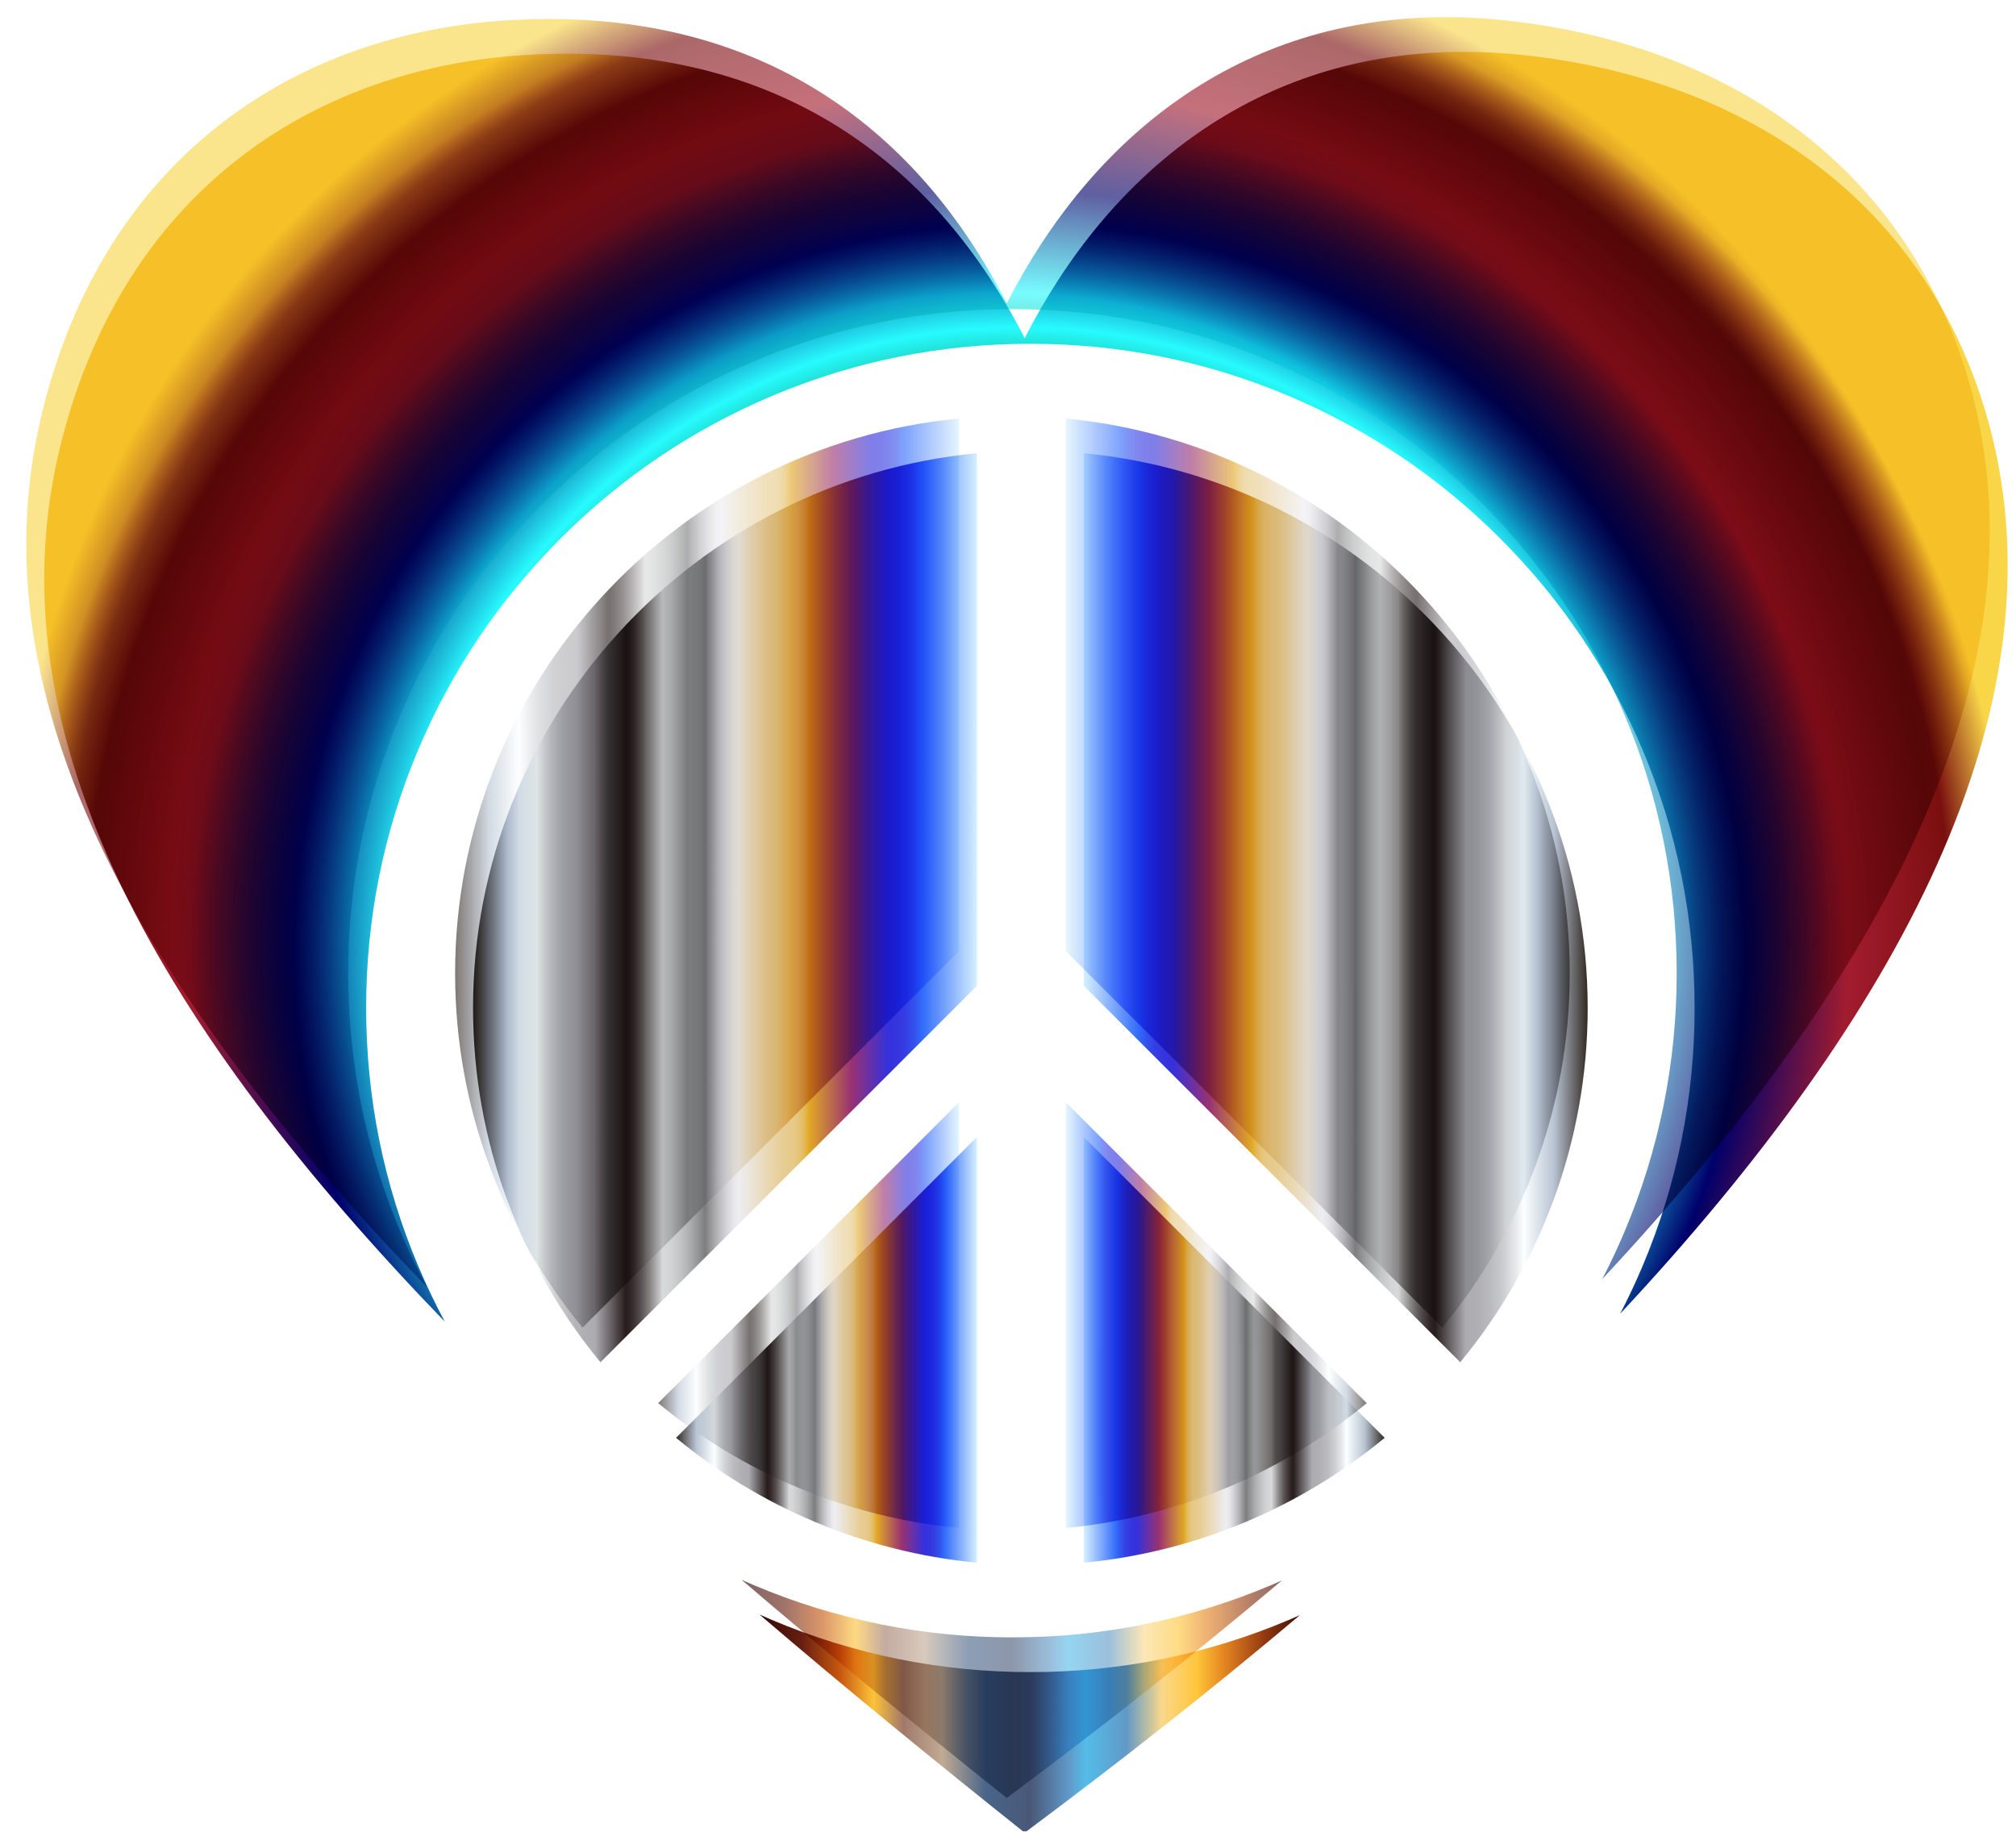 <?xml version="1.0" encoding="UTF-8"?>
<svg enable-background="new 0 0 1781.092 1615.595" version="1.1" viewBox="0 0 1811.1 1645.6" xml:space="preserve" xmlns="http://www.w3.org/2000/svg"><defs><radialGradient id="z" cx="884.55" cy="813.73" r="931.05" gradientUnits="userSpaceOnUse"><stop stop-color="#201636" offset="0"/><stop stop-color="#132262" offset=".1"/><stop stop-color="#332327" offset=".2"/><stop stop-color="#A3306C" offset=".3"/><stop stop-color="#D5BC35" offset=".4"/><stop stop-color="#056215" offset=".5"/><stop stop-color="#27FBFF" offset=".6"/><stop stop-color="#00006A" offset=".7"/><stop stop-color="#A21C2F" offset=".8"/><stop stop-color="#7A0F0F" offset=".9"/><stop stop-color="#F9D648" offset=".958"/></radialGradient><linearGradient id="x" x1="393.86" x2="846.54" y1="776.75" y2="776.75" gradientUnits="userSpaceOnUse"><stop stop-color="#322923" offset="0"/><stop stop-color="#B9C4D3" offset=".067"/><stop stop-color="#FBFFFF" offset=".127"/><stop stop-color="#E6E9EA" offset=".143"/><stop stop-color="#CCCED1" offset=".167"/><stop stop-color="#BABABF" offset=".192"/><stop stop-color="#AFAFB4" offset=".217"/><stop stop-color="#ABABB0" offset=".242"/><stop stop-color="#281D1D" offset=".303"/><stop stop-color="#2F2424" offset=".311"/><stop stop-color="#413838" offset=".322"/><stop stop-color="#5F5858" offset=".336"/><stop stop-color="#888485" offset=".351"/><stop stop-color="#BDBCBD" offset=".368"/><stop stop-color="#D8D9DA" offset=".376"/><stop stop-color="#D3D4D5" offset=".391"/><stop stop-color="#C4C5C6" offset=".41"/><stop stop-color="#ACADAE" offset=".431"/><stop stop-color="#8A8B8C" offset=".453"/><stop stop-color="#7D7D7F" offset=".461"/><stop stop-color="#8D8D90" offset=".467"/><stop stop-color="#B7B7BA" offset=".486"/><stop stop-color="#D4D4D9" offset=".503"/><stop stop-color="#E7E7EB" offset=".517"/><stop stop-color="#EDEDF2" offset=".527"/><stop stop-color="#E7CC90" offset=".618"/><stop stop-color="#E7CB8D" offset=".631"/><stop stop-color="#E6C884" offset=".64"/><stop stop-color="#E5C375" offset=".648"/><stop stop-color="#E4BC60" offset=".655"/><stop stop-color="#E3B344" offset=".661"/><stop stop-color="#E1A825" offset=".667"/><stop stop-color="#983173" offset=".751"/><stop stop-color="#3531DC" offset=".824"/><stop stop-color="#3535DE" offset=".843"/><stop stop-color="#3440E4" offset=".86"/><stop stop-color="#3352ED" offset=".876"/><stop stop-color="#316BFA" offset=".891"/><stop stop-color="#D6F0FF" offset="1"/></linearGradient><linearGradient id="v" x1="942.56" x2="1212.9" y1="1173.9" y2="1173.9" gradientUnits="userSpaceOnUse"><stop stop-color="#D6F0FF" offset="0"/><stop stop-color="#316BFA" offset=".109"/><stop stop-color="#3352ED" offset=".124"/><stop stop-color="#3440E4" offset=".14"/><stop stop-color="#3535DE" offset=".157"/><stop stop-color="#3531DC" offset=".176"/><stop stop-color="#983173" offset=".248"/><stop stop-color="#E1A825" offset=".333"/><stop stop-color="#E3B344" offset=".339"/><stop stop-color="#E4BC60" offset=".345"/><stop stop-color="#E5C375" offset=".352"/><stop stop-color="#E6C884" offset=".36"/><stop stop-color="#E7CB8D" offset=".369"/><stop stop-color="#E7CC90" offset=".382"/><stop stop-color="#EDEDF2" offset=".473"/><stop stop-color="#E7E7EB" offset=".483"/><stop stop-color="#D4D4D9" offset=".497"/><stop stop-color="#B7B7BA" offset=".514"/><stop stop-color="#8D8D90" offset=".533"/><stop stop-color="#7D7D7F" offset=".539"/><stop stop-color="#8A8B8C" offset=".547"/><stop stop-color="#ACADAE" offset=".569"/><stop stop-color="#C4C5C6" offset=".59"/><stop stop-color="#D3D4D5" offset=".609"/><stop stop-color="#D8D9DA" offset=".624"/><stop stop-color="#BDBCBD" offset=".632"/><stop stop-color="#888485" offset=".649"/><stop stop-color="#5F5858" offset=".664"/><stop stop-color="#413838" offset=".678"/><stop stop-color="#2F2424" offset=".689"/><stop stop-color="#281D1D" offset=".697"/><stop stop-color="#ABABB0" offset=".758"/><stop stop-color="#AFAFB4" offset=".783"/><stop stop-color="#BABABF" offset=".808"/><stop stop-color="#CCCED1" offset=".833"/><stop stop-color="#E6E9EA" offset=".857"/><stop stop-color="#FBFFFF" offset=".873"/><stop stop-color="#B9C4D3" offset=".933"/><stop stop-color="#322923" offset="1"/></linearGradient><linearGradient id="t" x1="942.56" x2="1395.2" y1="776.75" y2="776.75" gradientUnits="userSpaceOnUse"><stop stop-color="#D6F0FF" offset="0"/><stop stop-color="#316BFA" offset=".109"/><stop stop-color="#3352ED" offset=".124"/><stop stop-color="#3440E4" offset=".14"/><stop stop-color="#3535DE" offset=".157"/><stop stop-color="#3531DC" offset=".176"/><stop stop-color="#983173" offset=".248"/><stop stop-color="#E1A825" offset=".333"/><stop stop-color="#E3B344" offset=".339"/><stop stop-color="#E4BC60" offset=".345"/><stop stop-color="#E5C375" offset=".352"/><stop stop-color="#E6C884" offset=".36"/><stop stop-color="#E7CB8D" offset=".369"/><stop stop-color="#E7CC90" offset=".382"/><stop stop-color="#EDEDF2" offset=".473"/><stop stop-color="#E7E7EB" offset=".483"/><stop stop-color="#D4D4D9" offset=".497"/><stop stop-color="#B7B7BA" offset=".514"/><stop stop-color="#8D8D90" offset=".533"/><stop stop-color="#7D7D7F" offset=".539"/><stop stop-color="#8A8B8C" offset=".547"/><stop stop-color="#ACADAE" offset=".569"/><stop stop-color="#C4C5C6" offset=".59"/><stop stop-color="#D3D4D5" offset=".609"/><stop stop-color="#D8D9DA" offset=".624"/><stop stop-color="#BDBCBD" offset=".632"/><stop stop-color="#888485" offset=".649"/><stop stop-color="#5F5858" offset=".664"/><stop stop-color="#413838" offset=".678"/><stop stop-color="#2F2424" offset=".689"/><stop stop-color="#281D1D" offset=".697"/><stop stop-color="#ABABB0" offset=".758"/><stop stop-color="#AFAFB4" offset=".783"/><stop stop-color="#BABABF" offset=".808"/><stop stop-color="#CCCED1" offset=".833"/><stop stop-color="#E6E9EA" offset=".857"/><stop stop-color="#FBFFFF" offset=".873"/><stop stop-color="#B9C4D3" offset=".933"/><stop stop-color="#322923" offset="1"/></linearGradient><linearGradient id="r" x1="651.18" x2="1136.7" y1="1509.8" y2="1509.8" gradientUnits="userSpaceOnUse"><stop stop-color="#310908" offset="0"/><stop stop-color="#671E11" offset=".078"/><stop stop-color="#C95A10" offset=".151"/><stop stop-color="#FDC339" offset=".211"/><stop stop-color="#A0796A" offset=".266"/><stop stop-color="#C1AA94" offset=".338"/><stop stop-color="#496589" offset=".419"/><stop stop-color="#4A5877" offset=".501"/><stop stop-color="#5F99C9" offset=".572"/><stop stop-color="#55BCE8" offset=".604"/><stop stop-color="#6199C7" offset=".679"/><stop stop-color="#FAD88A" offset=".745"/><stop stop-color="#FEC63A" offset=".809"/><stop stop-color="#E78822" offset=".857"/><stop stop-color="#953A11" offset=".933"/><stop stop-color="#3F0D05" offset="1"/></linearGradient><linearGradient id="p" x1="576.24" x2="846.54" y1="1173.9" y2="1173.9" gradientUnits="userSpaceOnUse"><stop stop-color="#322923" offset="0"/><stop stop-color="#B9C4D3" offset=".067"/><stop stop-color="#FBFFFF" offset=".127"/><stop stop-color="#E6E9EA" offset=".143"/><stop stop-color="#CCCED1" offset=".167"/><stop stop-color="#BABABF" offset=".192"/><stop stop-color="#AFAFB4" offset=".217"/><stop stop-color="#ABABB0" offset=".242"/><stop stop-color="#281D1D" offset=".303"/><stop stop-color="#2F2424" offset=".311"/><stop stop-color="#413838" offset=".322"/><stop stop-color="#5F5858" offset=".336"/><stop stop-color="#888485" offset=".351"/><stop stop-color="#BDBCBD" offset=".368"/><stop stop-color="#D8D9DA" offset=".376"/><stop stop-color="#D3D4D5" offset=".391"/><stop stop-color="#C4C5C6" offset=".41"/><stop stop-color="#ACADAE" offset=".431"/><stop stop-color="#8A8B8C" offset=".453"/><stop stop-color="#7D7D7F" offset=".461"/><stop stop-color="#8D8D90" offset=".467"/><stop stop-color="#B7B7BA" offset=".486"/><stop stop-color="#D4D4D9" offset=".503"/><stop stop-color="#E7E7EB" offset=".517"/><stop stop-color="#EDEDF2" offset=".527"/><stop stop-color="#E7CC90" offset=".618"/><stop stop-color="#E7CB8D" offset=".631"/><stop stop-color="#E6C884" offset=".64"/><stop stop-color="#E5C375" offset=".648"/><stop stop-color="#E4BC60" offset=".655"/><stop stop-color="#E3B344" offset=".661"/><stop stop-color="#E1A825" offset=".667"/><stop stop-color="#983173" offset=".751"/><stop stop-color="#3531DC" offset=".824"/><stop stop-color="#3535DE" offset=".843"/><stop stop-color="#3440E4" offset=".86"/><stop stop-color="#3352ED" offset=".876"/><stop stop-color="#316BFA" offset=".891"/><stop stop-color="#D6F0FF" offset="1"/></linearGradient><radialGradient id="y" cx="884.55" cy="813.73" r="931.05" gradientTransform="translate(-2e-4 -14.757)" gradientUnits="userSpaceOnUse"><stop stop-color="#201636" offset="0"/><stop stop-color="#132262" offset=".1"/><stop stop-color="#332327" offset=".2"/><stop stop-color="#A3306C" offset=".3"/><stop stop-color="#D5BC35" offset=".4"/><stop stop-color="#056215" offset=".5"/><stop stop-color="#27FBFF" offset=".6"/><stop stop-color="#00006A" offset=".7"/><stop stop-color="#A21C2F" offset=".8"/><stop stop-color="#7A0F0F" offset=".9"/><stop stop-color="#F9D648" offset=".958"/></radialGradient><linearGradient id="w" x1="393.86" x2="846.54" y1="776.75" y2="776.75" gradientTransform="translate(-2e-4 -14.757)" gradientUnits="userSpaceOnUse"><stop stop-color="#322923" offset="0"/><stop stop-color="#B9C4D3" offset=".067"/><stop stop-color="#FBFFFF" offset=".127"/><stop stop-color="#E6E9EA" offset=".143"/><stop stop-color="#CCCED1" offset=".167"/><stop stop-color="#BABABF" offset=".192"/><stop stop-color="#AFAFB4" offset=".217"/><stop stop-color="#ABABB0" offset=".242"/><stop stop-color="#281D1D" offset=".303"/><stop stop-color="#2F2424" offset=".311"/><stop stop-color="#413838" offset=".322"/><stop stop-color="#5F5858" offset=".336"/><stop stop-color="#888485" offset=".351"/><stop stop-color="#BDBCBD" offset=".368"/><stop stop-color="#D8D9DA" offset=".376"/><stop stop-color="#D3D4D5" offset=".391"/><stop stop-color="#C4C5C6" offset=".41"/><stop stop-color="#ACADAE" offset=".431"/><stop stop-color="#8A8B8C" offset=".453"/><stop stop-color="#7D7D7F" offset=".461"/><stop stop-color="#8D8D90" offset=".467"/><stop stop-color="#B7B7BA" offset=".486"/><stop stop-color="#D4D4D9" offset=".503"/><stop stop-color="#E7E7EB" offset=".517"/><stop stop-color="#EDEDF2" offset=".527"/><stop stop-color="#E7CC90" offset=".618"/><stop stop-color="#E7CB8D" offset=".631"/><stop stop-color="#E6C884" offset=".64"/><stop stop-color="#E5C375" offset=".648"/><stop stop-color="#E4BC60" offset=".655"/><stop stop-color="#E3B344" offset=".661"/><stop stop-color="#E1A825" offset=".667"/><stop stop-color="#983173" offset=".751"/><stop stop-color="#3531DC" offset=".824"/><stop stop-color="#3535DE" offset=".843"/><stop stop-color="#3440E4" offset=".86"/><stop stop-color="#3352ED" offset=".876"/><stop stop-color="#316BFA" offset=".891"/><stop stop-color="#D6F0FF" offset="1"/></linearGradient><linearGradient id="u" x1="942.56" x2="1212.9" y1="1173.9" y2="1173.9" gradientTransform="translate(-2e-4 -14.757)" gradientUnits="userSpaceOnUse"><stop stop-color="#D6F0FF" offset="0"/><stop stop-color="#316BFA" offset=".109"/><stop stop-color="#3352ED" offset=".124"/><stop stop-color="#3440E4" offset=".14"/><stop stop-color="#3535DE" offset=".157"/><stop stop-color="#3531DC" offset=".176"/><stop stop-color="#983173" offset=".248"/><stop stop-color="#E1A825" offset=".333"/><stop stop-color="#E3B344" offset=".339"/><stop stop-color="#E4BC60" offset=".345"/><stop stop-color="#E5C375" offset=".352"/><stop stop-color="#E6C884" offset=".36"/><stop stop-color="#E7CB8D" offset=".369"/><stop stop-color="#E7CC90" offset=".382"/><stop stop-color="#EDEDF2" offset=".473"/><stop stop-color="#E7E7EB" offset=".483"/><stop stop-color="#D4D4D9" offset=".497"/><stop stop-color="#B7B7BA" offset=".514"/><stop stop-color="#8D8D90" offset=".533"/><stop stop-color="#7D7D7F" offset=".539"/><stop stop-color="#8A8B8C" offset=".547"/><stop stop-color="#ACADAE" offset=".569"/><stop stop-color="#C4C5C6" offset=".59"/><stop stop-color="#D3D4D5" offset=".609"/><stop stop-color="#D8D9DA" offset=".624"/><stop stop-color="#BDBCBD" offset=".632"/><stop stop-color="#888485" offset=".649"/><stop stop-color="#5F5858" offset=".664"/><stop stop-color="#413838" offset=".678"/><stop stop-color="#2F2424" offset=".689"/><stop stop-color="#281D1D" offset=".697"/><stop stop-color="#ABABB0" offset=".758"/><stop stop-color="#AFAFB4" offset=".783"/><stop stop-color="#BABABF" offset=".808"/><stop stop-color="#CCCED1" offset=".833"/><stop stop-color="#E6E9EA" offset=".857"/><stop stop-color="#FBFFFF" offset=".873"/><stop stop-color="#B9C4D3" offset=".933"/><stop stop-color="#322923" offset="1"/></linearGradient><linearGradient id="s" x1="942.56" x2="1395.2" y1="776.75" y2="776.75" gradientTransform="translate(-2e-4 -14.757)" gradientUnits="userSpaceOnUse"><stop stop-color="#D6F0FF" offset="0"/><stop stop-color="#316BFA" offset=".109"/><stop stop-color="#3352ED" offset=".124"/><stop stop-color="#3440E4" offset=".14"/><stop stop-color="#3535DE" offset=".157"/><stop stop-color="#3531DC" offset=".176"/><stop stop-color="#983173" offset=".248"/><stop stop-color="#E1A825" offset=".333"/><stop stop-color="#E3B344" offset=".339"/><stop stop-color="#E4BC60" offset=".345"/><stop stop-color="#E5C375" offset=".352"/><stop stop-color="#E6C884" offset=".36"/><stop stop-color="#E7CB8D" offset=".369"/><stop stop-color="#E7CC90" offset=".382"/><stop stop-color="#EDEDF2" offset=".473"/><stop stop-color="#E7E7EB" offset=".483"/><stop stop-color="#D4D4D9" offset=".497"/><stop stop-color="#B7B7BA" offset=".514"/><stop stop-color="#8D8D90" offset=".533"/><stop stop-color="#7D7D7F" offset=".539"/><stop stop-color="#8A8B8C" offset=".547"/><stop stop-color="#ACADAE" offset=".569"/><stop stop-color="#C4C5C6" offset=".59"/><stop stop-color="#D3D4D5" offset=".609"/><stop stop-color="#D8D9DA" offset=".624"/><stop stop-color="#BDBCBD" offset=".632"/><stop stop-color="#888485" offset=".649"/><stop stop-color="#5F5858" offset=".664"/><stop stop-color="#413838" offset=".678"/><stop stop-color="#2F2424" offset=".689"/><stop stop-color="#281D1D" offset=".697"/><stop stop-color="#ABABB0" offset=".758"/><stop stop-color="#AFAFB4" offset=".783"/><stop stop-color="#BABABF" offset=".808"/><stop stop-color="#CCCED1" offset=".833"/><stop stop-color="#E6E9EA" offset=".857"/><stop stop-color="#FBFFFF" offset=".873"/><stop stop-color="#B9C4D3" offset=".933"/><stop stop-color="#322923" offset="1"/></linearGradient><linearGradient id="q" x1="651.18" x2="1136.7" y1="1509.8" y2="1509.8" gradientTransform="translate(-2e-4 -14.757)" gradientUnits="userSpaceOnUse"><stop stop-color="#310908" offset="0"/><stop stop-color="#671E11" offset=".078"/><stop stop-color="#C95A10" offset=".151"/><stop stop-color="#FDC339" offset=".211"/><stop stop-color="#A0796A" offset=".266"/><stop stop-color="#C1AA94" offset=".338"/><stop stop-color="#496589" offset=".419"/><stop stop-color="#4A5877" offset=".501"/><stop stop-color="#5F99C9" offset=".572"/><stop stop-color="#55BCE8" offset=".604"/><stop stop-color="#6199C7" offset=".679"/><stop stop-color="#FAD88A" offset=".745"/><stop stop-color="#FEC63A" offset=".809"/><stop stop-color="#E78822" offset=".857"/><stop stop-color="#953A11" offset=".933"/><stop stop-color="#3F0D05" offset="1"/></linearGradient><linearGradient id="o" x1="576.24" x2="846.54" y1="1173.9" y2="1173.9" gradientTransform="translate(-2e-4 -14.757)" gradientUnits="userSpaceOnUse"><stop stop-color="#322923" offset="0"/><stop stop-color="#B9C4D3" offset=".067"/><stop stop-color="#FBFFFF" offset=".127"/><stop stop-color="#E6E9EA" offset=".143"/><stop stop-color="#CCCED1" offset=".167"/><stop stop-color="#BABABF" offset=".192"/><stop stop-color="#AFAFB4" offset=".217"/><stop stop-color="#ABABB0" offset=".242"/><stop stop-color="#281D1D" offset=".303"/><stop stop-color="#2F2424" offset=".311"/><stop stop-color="#413838" offset=".322"/><stop stop-color="#5F5858" offset=".336"/><stop stop-color="#888485" offset=".351"/><stop stop-color="#BDBCBD" offset=".368"/><stop stop-color="#D8D9DA" offset=".376"/><stop stop-color="#D3D4D5" offset=".391"/><stop stop-color="#C4C5C6" offset=".41"/><stop stop-color="#ACADAE" offset=".431"/><stop stop-color="#8A8B8C" offset=".453"/><stop stop-color="#7D7D7F" offset=".461"/><stop stop-color="#8D8D90" offset=".467"/><stop stop-color="#B7B7BA" offset=".486"/><stop stop-color="#D4D4D9" offset=".503"/><stop stop-color="#E7E7EB" offset=".517"/><stop stop-color="#EDEDF2" offset=".527"/><stop stop-color="#E7CC90" offset=".618"/><stop stop-color="#E7CB8D" offset=".631"/><stop stop-color="#E6C884" offset=".64"/><stop stop-color="#E5C375" offset=".648"/><stop stop-color="#E4BC60" offset=".655"/><stop stop-color="#E3B344" offset=".661"/><stop stop-color="#E1A825" offset=".667"/><stop stop-color="#983173" offset=".751"/><stop stop-color="#3531DC" offset=".824"/><stop stop-color="#3535DE" offset=".843"/><stop stop-color="#3440E4" offset=".86"/><stop stop-color="#3352ED" offset=".876"/><stop stop-color="#316BFA" offset=".891"/><stop stop-color="#D6F0FF" offset="1"/></linearGradient><filter id="n" color-interpolation-filters="sRGB"><feMorphology in="SourceAlpha" operator="dilate" radius="3.6" result="result1"/><feGaussianBlur in="result1" result="result0" stdDeviation="3.6"/><feDiffuseLighting surfaceScale="-5"><feDistantLight azimuth="225" elevation="45"/></feDiffuseLighting><feComposite in2="result0" operator="in" result="result91"/><feComposite in="SourceGraphic" in2="result91"/></filter><filter id="m" color-interpolation-filters="sRGB"><feMorphology in="SourceAlpha" operator="dilate" radius="3.6" result="result1"/><feGaussianBlur in="result1" result="result0" stdDeviation="3.6"/><feDiffuseLighting surfaceScale="-5"><feDistantLight azimuth="225" elevation="45"/></feDiffuseLighting><feComposite in2="result0" operator="in" result="result91"/><feComposite in="SourceGraphic" in2="result91"/></filter><filter id="l" color-interpolation-filters="sRGB"><feMorphology in="SourceAlpha" operator="dilate" radius="3.6" result="result1"/><feGaussianBlur in="result1" result="result0" stdDeviation="3.6"/><feDiffuseLighting surfaceScale="-5"><feDistantLight azimuth="225" elevation="45"/></feDiffuseLighting><feComposite in2="result0" operator="in" result="result91"/><feComposite in="SourceGraphic" in2="result91"/></filter><filter id="k" color-interpolation-filters="sRGB"><feMorphology in="SourceAlpha" operator="dilate" radius="3.6" result="result1"/><feGaussianBlur in="result1" result="result0" stdDeviation="3.6"/><feDiffuseLighting surfaceScale="-5"><feDistantLight azimuth="225" elevation="45"/></feDiffuseLighting><feComposite in2="result0" operator="in" result="result91"/><feComposite in="SourceGraphic" in2="result91"/></filter><filter id="j" color-interpolation-filters="sRGB"><feMorphology in="SourceAlpha" operator="dilate" radius="3.6" result="result1"/><feGaussianBlur in="result1" result="result0" stdDeviation="3.6"/><feDiffuseLighting surfaceScale="-5"><feDistantLight azimuth="225" elevation="45"/></feDiffuseLighting><feComposite in2="result0" operator="in" result="result91"/><feComposite in="SourceGraphic" in2="result91"/></filter><filter id="i" color-interpolation-filters="sRGB"><feMorphology in="SourceAlpha" operator="dilate" radius="3.6" result="result1"/><feGaussianBlur in="result1" result="result0" stdDeviation="3.6"/><feDiffuseLighting surfaceScale="-5"><feDistantLight azimuth="225" elevation="45"/></feDiffuseLighting><feComposite in2="result0" operator="in" result="result91"/><feComposite in="SourceGraphic" in2="result91"/></filter><filter id="h" color-interpolation-filters="sRGB"><feFlood flood-color="rgb(0,0,0)" flood-opacity=".976" result="flood"/><feComposite in="flood" in2="SourceGraphic" operator="out" result="composite1"/><feGaussianBlur in="composite1" result="blur" stdDeviation="21.9"/><feOffset dx="16.1" dy="16.4" result="offset"/><feComposite in="offset" in2="SourceGraphic" operator="atop" result="composite2"/></filter><filter id="g" x="-.25" y="-.25" width="1.5" height="1.5" color-interpolation-filters="sRGB"><feGaussianBlur in="SourceGraphic" result="result8" stdDeviation="5"/><feComposite in2="result8" operator="xor" result="result19"/><feComposite in2="result8" k2="1" operator="arithmetic" result="result17"/><feOffset in="result8" result="result18"/><feDisplacementMap in="result18" in2="result17" result="result4" scale="100"/><feComposite in="SourceGraphic" in2="result4" k1="1" k3="1" operator="arithmetic" result="result2"/><feComposite in="result2" in2="SourceGraphic" operator="in" result="fbSourceGraphic"/><feComposite in2="SourceGraphic" operator="in" result="result15"/><feComposite in="result15" in2="SourceGraphic" operator="in" result="result16"/></filter><filter id="f" x="-.25" y="-.25" width="1.5" height="1.5" color-interpolation-filters="sRGB"><feGaussianBlur in="SourceGraphic" result="result8" stdDeviation="5"/><feComposite in2="result8" operator="xor" result="result19"/><feComposite in2="result8" k2="1" operator="arithmetic" result="result17"/><feOffset in="result8" result="result18"/><feDisplacementMap in="result18" in2="result17" result="result4" scale="100"/><feComposite in="SourceGraphic" in2="result4" k1="1" k3="1" operator="arithmetic" result="result2"/><feComposite in="result2" in2="SourceGraphic" operator="in" result="fbSourceGraphic"/><feComposite in2="SourceGraphic" operator="in" result="result15"/><feComposite in="result15" in2="SourceGraphic" operator="in" result="result16"/></filter><filter id="e" x="-.25" y="-.25" width="1.5" height="1.5" color-interpolation-filters="sRGB"><feGaussianBlur in="SourceGraphic" result="result8" stdDeviation="5"/><feComposite in2="result8" operator="xor" result="result19"/><feComposite in2="result8" k2="1" operator="arithmetic" result="result17"/><feOffset in="result8" result="result18"/><feDisplacementMap in="result18" in2="result17" result="result4" scale="100"/><feComposite in="SourceGraphic" in2="result4" k1="1" k3="1" operator="arithmetic" result="result2"/><feComposite in="result2" in2="SourceGraphic" operator="in" result="fbSourceGraphic"/><feComposite in2="SourceGraphic" operator="in" result="result15"/><feComposite in="result15" in2="SourceGraphic" operator="in" result="result16"/></filter><filter id="d" x="-.25" y="-.25" width="1.5" height="1.5" color-interpolation-filters="sRGB"><feGaussianBlur in="SourceGraphic" result="result8" stdDeviation="5"/><feComposite in2="result8" operator="xor" result="result19"/><feComposite in2="result8" k2="1" operator="arithmetic" result="result17"/><feOffset in="result8" result="result18"/><feDisplacementMap in="result18" in2="result17" result="result4" scale="100"/><feComposite in="SourceGraphic" in2="result4" k1="1" k3="1" operator="arithmetic" result="result2"/><feComposite in="result2" in2="SourceGraphic" operator="in" result="fbSourceGraphic"/><feComposite in2="SourceGraphic" operator="in" result="result15"/><feComposite in="result15" in2="SourceGraphic" operator="in" result="result16"/></filter><filter id="c" x="-.25" y="-.25" width="1.5" height="1.5" color-interpolation-filters="sRGB"><feGaussianBlur in="SourceGraphic" result="result8" stdDeviation="5"/><feComposite in2="result8" operator="xor" result="result19"/><feComposite in2="result8" k2="1" operator="arithmetic" result="result17"/><feOffset in="result8" result="result18"/><feDisplacementMap in="result18" in2="result17" result="result4" scale="100"/><feComposite in="SourceGraphic" in2="result4" k1="1" k3="1" operator="arithmetic" result="result2"/><feComposite in="result2" in2="SourceGraphic" operator="in" result="fbSourceGraphic"/><feComposite in2="SourceGraphic" operator="in" result="result15"/><feComposite in="result15" in2="SourceGraphic" operator="in" result="result16"/></filter><filter id="b" x="-.25" y="-.25" width="1.5" height="1.5" color-interpolation-filters="sRGB"><feGaussianBlur in="SourceGraphic" result="result8" stdDeviation="5"/><feComposite in2="result8" operator="xor" result="result19"/><feComposite in2="result8" k2="1" operator="arithmetic" result="result17"/><feOffset in="result8" result="result18"/><feDisplacementMap in="result18" in2="result17" result="result4" scale="100"/><feComposite in="SourceGraphic" in2="result4" k1="1" k3="1" operator="arithmetic" result="result2"/><feComposite in="result2" in2="SourceGraphic" operator="in" result="fbSourceGraphic"/><feComposite in2="SourceGraphic" operator="in" result="result15"/><feComposite in="result15" in2="SourceGraphic" operator="in" result="result16"/></filter><filter id="a" color-interpolation-filters="sRGB"><feBlend in2="SourceGraphic" mode="multiply" result="blend"/></filter></defs><g transform="translate(15 22.379)"><g filter="url(#h)"><path d="m297.84 866.8c0-80.534 15.783-158.68 46.912-232.28 30.057-71.061 73.074-134.87 127.86-189.66 54.785-54.785 118.59-97.803 189.66-127.86 73.596-31.128 151.75-46.912 232.28-46.912 80.533 0 158.68 15.783 232.28 46.912 71.061 30.057 134.87 73.074 189.66 127.86 54.784 54.785 97.803 118.59 127.86 189.66 31.128 73.596 46.912 151.75 46.912 232.28 0 80.533-15.784 158.68-46.912 232.28-6.118 14.464-12.782 28.622-19.964 42.47 252.08-270.05 396.97-544 333.06-792.83-49.498-192.74-205.16-314.79-419.31-337.94-18.615-2.012-36.719-2.987-54.37-2.987-186.15 0-318.61 108.71-394.33 257.29-79.11-155.07-214.15-255.64-411.04-255.64-13.03 0-26.345 0.441-39.919 1.336-195.83 12.908-364.05 130.01-417.05 358.28-59.895 257.97 95.95 519.54 347.07 779.62-8.633-16.108-16.552-32.648-23.725-49.606-31.128-73.596-46.912-151.75-46.912-232.28z" enable-background="new    " fill="url(#z)" filter="url(#i)"/><path d="m393.86 866.8c0 120.79 42.994 231.72 114.48 318.31l338.19-338.19v-478.51c-253.64 24.242-452.67 238.51-452.67 498.39z" enable-background="new    " fill="url(#x)" filter="url(#j)"/><path d="m942.56 982.71v382.48c102.08-9.757 195.32-50.284 270.3-112.19l-270.3-270.3z" enable-background="new    " fill="url(#v)" filter="url(#k)"/><path d="m1395.2 866.8c0-259.89-199.03-474.15-452.67-498.39v478.51l338.19 338.19c71.488-86.583 114.48-197.52 114.48-318.31z" enable-background="new    " fill="url(#t)" filter="url(#l)"/><path d="m894.55 1463.5c-80.534 0-158.68-15.784-232.28-46.912-3.716-1.572-7.407-3.187-11.083-4.829 76.56 65.579 156.63 130.95 238.24 196.03 85.939-64.001 168.89-129.32 247.27-195.5-3.276 1.455-6.562 2.891-9.869 4.29-73.596 31.128-151.75 46.912-232.28 46.912z" enable-background="new    " fill="url(#r)" filter="url(#m)"/><path d="m846.54 1365.2v-382.48l-270.3 270.3c74.975 61.903 168.21 102.43 270.3 112.19z" enable-background="new    " fill="url(#p)" filter="url(#n)"/></g><g filter="url(#a)" opacity=".628"><path d="m297.84 852.04c0-80.534 15.783-158.68 46.912-232.28 30.057-71.061 73.074-134.87 127.86-189.66 54.785-54.785 118.59-97.803 189.66-127.86 73.596-31.128 151.75-46.912 232.28-46.912 80.533 0 158.68 15.783 232.28 46.912 71.061 30.057 134.87 73.074 189.66 127.86 54.784 54.785 97.803 118.59 127.86 189.66 31.128 73.596 46.912 151.75 46.912 232.28 0 80.533-15.784 158.68-46.912 232.28-6.118 14.464-12.782 28.622-19.964 42.47 252.08-270.05 396.97-544 333.06-792.83-49.498-192.74-205.16-314.79-419.31-337.94-18.615-2.012-36.719-2.987-54.37-2.987-186.15 0-318.61 108.71-394.33 257.29-79.11-155.07-214.15-255.64-411.04-255.64-13.03 0-26.345 0.441-39.919 1.336-195.83 12.908-364.05 130.01-417.05 358.28-59.895 257.97 95.95 519.54 347.07 779.62-8.633-16.108-16.552-32.648-23.725-49.606-31.128-73.596-46.912-151.75-46.912-232.28z" enable-background="new    " fill="url(#y)" filter="url(#b)"/><path d="m393.86 852.04c0 120.79 42.994 231.72 114.48 318.31l338.19-338.19v-478.51c-253.64 24.242-452.67 238.51-452.67 498.39z" enable-background="new    " fill="url(#w)" filter="url(#c)"/><path d="m942.56 967.95v382.48c102.08-9.757 195.32-50.284 270.3-112.19l-270.3-270.3z" enable-background="new    " fill="url(#u)" filter="url(#d)"/><path d="m1395.2 852.04c0-259.89-199.03-474.15-452.67-498.39v478.51l338.19 338.19c71.488-86.583 114.48-197.52 114.48-318.31z" enable-background="new    " fill="url(#s)" filter="url(#e)"/><path d="m894.55 1448.7c-80.534 0-158.68-15.784-232.28-46.912-3.716-1.572-7.407-3.187-11.083-4.829 76.56 65.579 156.63 130.95 238.24 196.03 85.939-64.001 168.89-129.32 247.27-195.5-3.276 1.455-6.562 2.891-9.869 4.29-73.596 31.128-151.75 46.912-232.28 46.912z" enable-background="new    " fill="url(#q)" filter="url(#f)"/><path d="m846.53 1350.4v-382.48l-270.3 270.3c74.975 61.903 168.21 102.43 270.3 112.19z" enable-background="new    " fill="url(#o)" filter="url(#g)"/></g></g></svg>
